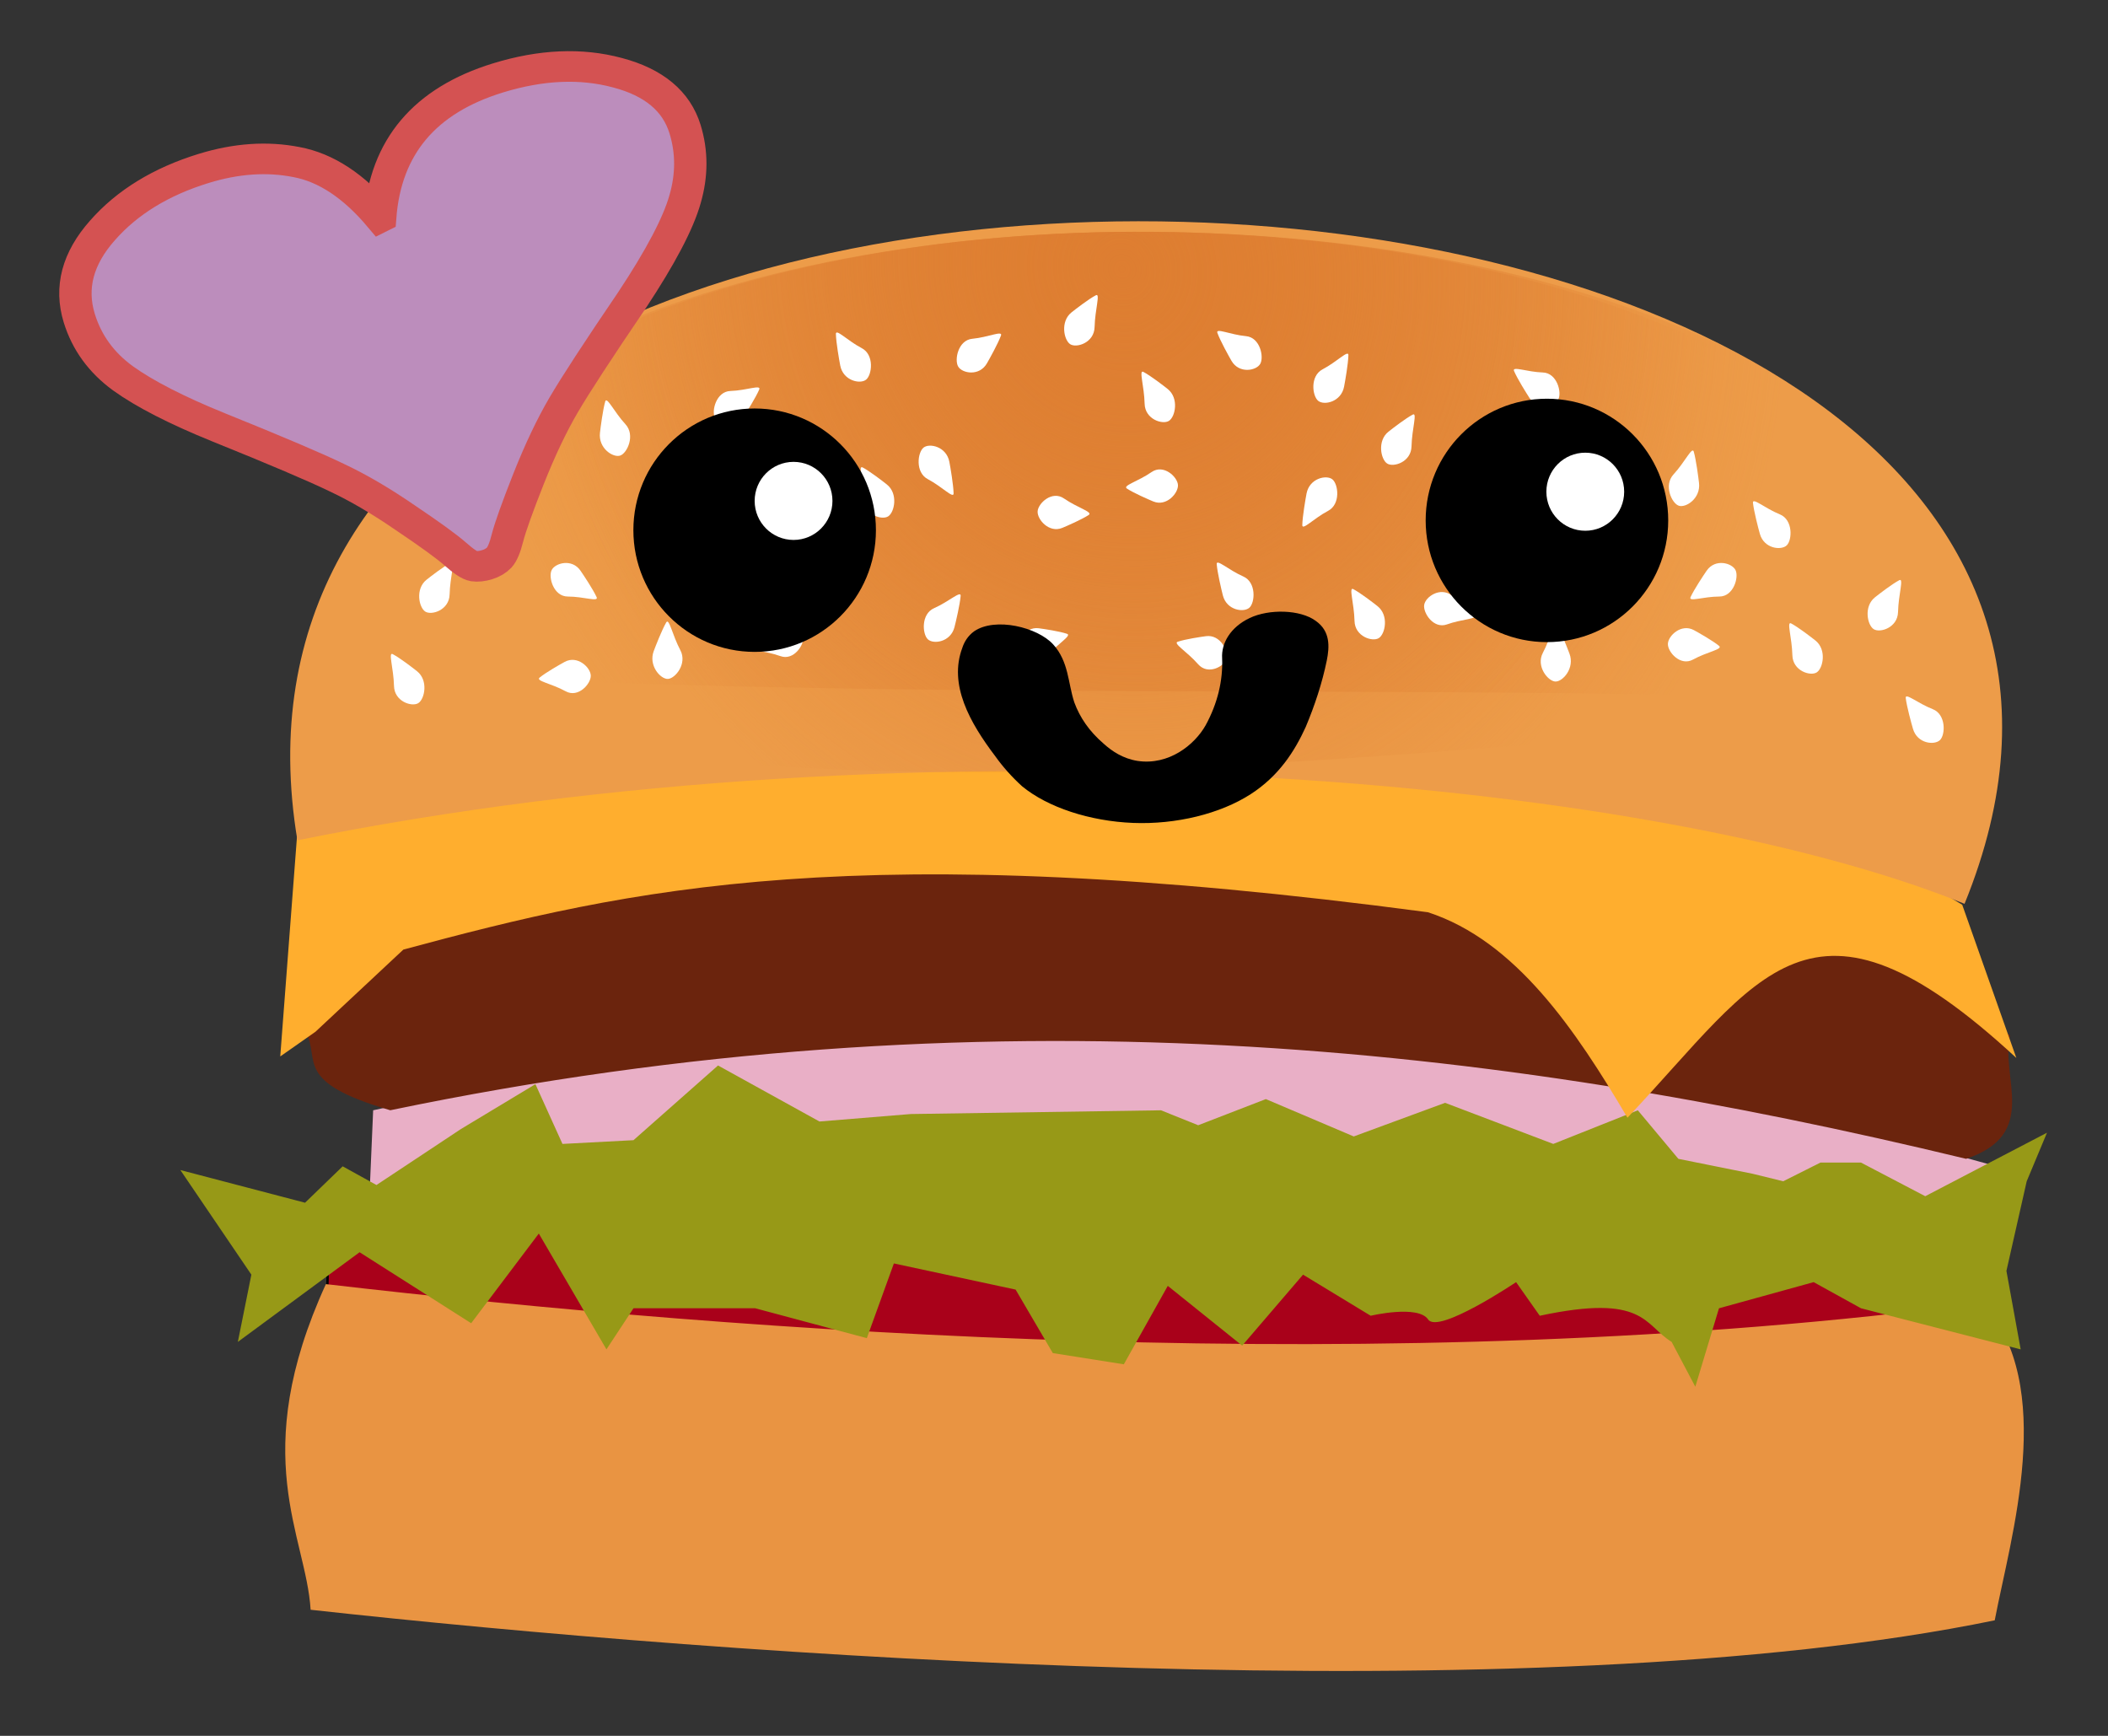 <?xml version="1.0" encoding="UTF-8"?>
<svg width="170mm" height="140mm" version="1.1" viewBox="0 0 602.36 496.06" xmlns="http://www.w3.org/2000/svg" xmlns:xlink="http://www.w3.org/1999/xlink">
<rect x="0" y="0" width="602.36" height="496.06" fill="#333333" stroke="none"/>
<defs>
<radialGradient id="c" cx="2009.8" cy="252.55" r="361.6" gradientTransform="matrix(-.167 .16 -.165 -.172 2125.9 549.67)" gradientUnits="userSpaceOnUse" xlink:href="#a"/>
<linearGradient id="a">
<stop stop-color="#de7e31" offset="0"/>
<stop stop-color="#de7e31" stop-opacity="0" offset="1"/>
</linearGradient>
<radialGradient id="b" cx="2009.8" cy="252.55" r="361.6" gradientTransform="matrix(-.185 .175 -.189 -.187 2168.4 524.28)" gradientUnits="userSpaceOnUse" xlink:href="#a"/>
</defs>
<g transform="translate(-39.118 -42.171)">
<g transform="translate(-377.34 -18.94)">
<g transform="matrix(4.87 0 0 5.383 -5899.4 -4118.5)">
<g transform="matrix(.408 0 0 .408 649.2 452.58)">
<g transform="matrix(.503 0 0 .455 1201.1 804.63)">
<g transform="translate(-250.77 -97.779)">
<g transform="scale(1.028 .972)" stroke-width="1px">
<g transform="matrix(1.933 0 0 2.259 -2077.3 -1716.9)">
<path d="m1634.8 951.45c76.95 3.303 162.59 8.109 240.84 4.379v14.596l-241.33-2.433z" fill="#a9011a" stroke="#000" stroke-width=".341px"/>
<path d="m1634.3 960.95c-11.317 22.399-2.844 32.758-2.197 42.413 59.792 5.965 175.71 13.781 242.31 1.376 2.306-10.912 8.988-30.519-1.71-41.356-85.205 10.237-178.79 3.839-238.41-2.433z" fill="#e99442"/>
<path d="m1641.1 938.31-0.486 10.217c70.024-8.731 144.81-11.762 234.03 9.244v-12.164c-75.825-19.264-155.12-23.034-233.54-7.298z" fill="#e9afc6"/>
<path d="m1631.3 950.35-17.94-4.255 10.217 13.623-1.946 8.758 17.516-11.677 16.056 9.244 9.731-11.677 9.731 15.083 3.892-5.352h17.516l16.056 3.892 3.892-9.731 17.516 3.406 5.352 8.271 10.217 1.46 6.325-10.217 10.704 7.785 8.758-9.244 9.731 5.352s6.812-1.46 8.271 0.487c1.46 1.946 12.65-4.865 12.65-4.865l3.406 4.379c15.126-2.927 14.99 1.19 18.975 3.406l3.406 5.838 3.406-10.217 13.623-3.406 6.812 3.406 22.973 5.352-2.052-10.217 2.919-11.677 2.919-6.325-17.516 8.271-9.244-4.379h-5.839l-5.352 2.433-4.379-0.973-10.704-1.946-5.839-6.325-12.164 4.379-15.569-5.352-13.137 4.379-12.65-4.865-9.731 3.406-5.352-1.946-36.004 0.487-13.137 0.973-14.596-7.298-12.164 9.731-10.217 0.487-3.892-7.785-10.704 5.838-12.164 7.298-4.865-2.433z" fill="#979917"/>
<path d="m1631.4 928.09c2.175 3.73-1.899 6.487 12.164 10.217 85.874-16.147 158.92-8.502 226.73 6.325 10.614-3.225 4.918-10.529 6.325-16.056-48.719-35.5-233.33-51.524-245.22-0.487z" fill="#6b240d"/>
<path d="m1630.3 900.78-2.567 30.518 5.061-3.21 12.65-10.704c32.765-8.003 65.292-14.765 147.42-4.865 12.61 3.709 21.25 15.32 28.706 26.76 19.096-18.329 26.277-32.629 55.952-7.785l-7.785-19.948c-88.127-49.058-229.69-21.933-239.44-10.766z" fill="#ffae2e"/>
<path d="m1630.2 903.15c89.865-16.453 194.29-8.466 239.87 8.271 49.777-110.63-261.02-123.19-239.87-8.271z" fill="#ed9c49"/>
<path d="m1630.2 881.97c79.337 25.195 191.54 3.52 239.87 6.098 15.234-77.716-224.07-90.818-239.87-6.098z" fill="url(#c)"/>
<path d="m1630.2 880.27c78.098 6.119 191.91 1.202 240.55 5.919 15.277-75.431-224.72-88.148-240.55-5.919z" fill="url(#b)"/>
<path d="m1698.1 855.01c1.586-1.272 3.776 0.189 3.964 1.231 0.189 1.042-1.308 3.032-3.281 2.542-0.754-0.187-2.927-0.765-3.964-1.231-0.695-0.312 1.477-1.095 3.281-2.542z" fill="#fff"/>
<path d="m1720.9 856.11c-1.835-0.877-1.468-3.484-0.61-4.106 0.857-0.622 3.299-0.137 3.714 1.853 0.159 0.761 0.58 2.969 0.61 4.106 0.02 0.761-1.627-0.856-3.714-1.853z" fill="#fff"/>
<path d="m1711.4 839.05c1.837 0.871 1.479 3.479 0.624 4.104-0.855 0.625-3.298 0.148-3.72-1.841-0.161-0.76-0.59-2.967-0.624-4.104-0.023-0.761 1.63 0.85 3.72 1.841z" fill="#fff"/>
<path d="m1744.9 836.31c-0.054 2.033-2.584 2.759-3.501 2.23-0.917-0.529-1.468-2.957 0.18-4.147 0.63-0.455 2.475-1.739 3.501-2.23 0.687-0.329-0.119 1.835-0.18 4.147z" fill="#fff"/>
<path d="m1753.1 855.19c1.722-1.081 3.728 0.623 3.796 1.68 0.067 1.057-1.649 2.861-3.553 2.147-0.728-0.273-2.819-1.098-3.796-1.68-0.654-0.39 1.593-0.917 3.553-2.147z" fill="#fff"/>
<path d="m1790.5 851.85c-0.054 2.033-2.584 2.759-3.501 2.23s-1.468-2.957 0.18-4.147c0.63-0.455 2.475-1.739 3.501-2.23 0.687-0.329-0.119 1.835-0.18 4.147z" fill="#fff"/>
<path d="m1766.7 837.49c2.026 0.171 2.605 2.739 2.024 3.624-0.582 0.885-3.037 1.296-4.13-0.419-0.418-0.655-1.593-2.572-2.024-3.624-0.288-0.705 1.825 0.225 4.13 0.419z" fill="#fff"/>
<path d="m1795.6 875.03c-1.933 0.632-3.466-1.508-3.276-2.55 0.191-1.042 2.292-2.376 3.967-1.222 0.64 0.441 2.469 1.748 3.276 2.55 0.54 0.537-1.768 0.504-3.967 1.222z" fill="#fff"/>
<path d="m1819.8 863.62c-0.054 2.033-2.584 2.759-3.501 2.23-0.917-0.529-1.469-2.957 0.18-4.147 0.63-0.455 2.475-1.739 3.501-2.23 0.687-0.329-0.119 1.835-0.18 4.147z" fill="#fff"/>
<path d="m1809.4 842.22c2.032 0.059 2.753 2.591 2.221 3.507-0.532 0.916-2.961 1.461-4.147-0.19-0.453-0.631-1.733-2.48-2.221-3.507-0.327-0.688 1.834 0.123 4.147 0.19z" fill="#fff"/>
<path d="m1831 879.61c-1.82 0.906-3.649-0.988-3.612-2.046 0.037-1.058 1.923-2.684 3.747-1.786 0.697 0.343 2.697 1.37 3.612 2.046 0.613 0.453-1.676 0.756-3.747 1.786z" fill="#fff"/>
<path d="m1860.5 873.42c-0.054 2.033-2.584 2.759-3.501 2.23-0.917-0.529-1.468-2.957 0.18-4.147 0.63-0.455 2.475-1.739 3.501-2.23 0.687-0.329-0.119 1.835-0.18 4.147z" fill="#fff"/>
<path d="m1843.5 860.7c1.908 0.702 1.786 3.332 0.99 4.031-0.795 0.699-3.272 0.444-3.871-1.499-0.229-0.743-0.854-2.902-0.99-4.031-0.091-0.756 1.7 0.701 3.871 1.499z" fill="#fff"/>
<path d="m1766.3 868.79c1.889 0.753 1.696 3.378 0.883 4.056-0.814 0.678-3.282 0.357-3.829-1.602-0.209-0.749-0.777-2.924-0.883-4.056-0.071-0.758 1.681 0.745 3.829 1.602z" fill="#fff"/>
<path d="m1709.9 870.8c-0.054 2.033-2.584 2.759-3.501 2.23s-1.468-2.957 0.18-4.147c0.63-0.455 2.475-1.739 3.501-2.23 0.687-0.329-0.119 1.835-0.18 4.147z" fill="#fff"/>
<path d="m1738 879.19c-1.414 1.461-3.769 0.286-4.087-0.725-0.318-1.01 0.917-3.172 2.937-2.934 0.772 0.091 3 0.392 4.087 0.725 0.729 0.222-1.328 1.271-2.937 2.934z" fill="#fff"/>
<path d="m1685.3 878.39c1.025 1.756-0.742 3.707-1.801 3.74-1.058 0.033-2.807-1.739-2.032-3.619 0.296-0.719 1.187-2.783 1.801-3.74 0.411-0.641 0.866 1.622 2.032 3.619z" fill="#fff"/>
<path d="m1677.4 848.96c1.45 1.425 0.256 3.772-0.756 4.081-1.013 0.31-3.164-0.942-2.911-2.959 0.097-0.771 0.416-2.997 0.756-4.081 0.228-0.727 1.261 1.338 2.911 2.959z" fill="#fff"/>
<path d="m1652.1 871.13c-0.054 2.033-2.584 2.759-3.501 2.23s-1.468-2.957 0.18-4.147c0.63-0.455 2.475-1.739 3.501-2.23 0.687-0.329-0.119 1.835-0.18 4.147z" fill="#fff"/>
<path d="m1669.1 871.4c-2.033-1e-3 -2.825-2.512-2.319-3.442 0.506-0.93 2.918-1.544 4.15 0.073 0.471 0.618 1.802 2.43 2.319 3.442 0.346 0.678-1.837-0.071-4.15-0.073z" fill="#fff"/>
<path d="m1807.2 856.74c-1.586-1.272-3.776 0.189-3.964 1.231-0.189 1.042 1.308 3.032 3.281 2.542 0.754-0.187 2.927-0.765 3.964-1.231 0.695-0.312-1.477-1.095-3.281-2.542z" fill="#fff"/>
<path d="m1778.5 860.24c1.835-0.877 1.468-3.484 0.61-4.106-0.857-0.622-3.299-0.137-3.714 1.853-0.159 0.761-0.58 2.969-0.61 4.106-0.02 0.761 1.627-0.856 3.714-1.853z" fill="#fff"/>
<path d="m1777.7 841.81c-1.837 0.871-1.479 3.479-0.624 4.104 0.855 0.625 3.298 0.148 3.72-1.841 0.161-0.76 0.59-2.967 0.624-4.104 0.023-0.761-1.63 0.85-3.72 1.841z" fill="#fff"/>
<path d="m1752.1 846.29c0.054 2.033 2.584 2.759 3.501 2.23s1.468-2.957-0.18-4.147c-0.63-0.455-2.475-1.739-3.501-2.23-0.687-0.329 0.119 1.835 0.18 4.147z" fill="#fff"/>
<path d="m1740.5 858.63c-1.722-1.081-3.728 0.623-3.796 1.68-0.067 1.057 1.649 2.861 3.553 2.147 0.728-0.273 2.819-1.098 3.796-1.68 0.654-0.39-1.593-0.917-3.553-2.147z" fill="#fff"/>
<path d="m1711.7 858.73c0.054 2.033 2.584 2.759 3.501 2.23s1.468-2.957-0.18-4.147c-0.63-0.455-2.475-1.739-3.501-2.23-0.687-0.329 0.119 1.835 0.18 4.147z" fill="#fff"/>
<path d="m1727.3 837.83c-2.026 0.171-2.606 2.739-2.024 3.624 0.582 0.885 3.037 1.296 4.13-0.419 0.418-0.655 1.593-2.572 2.024-3.624 0.288-0.705-1.825 0.225-4.13 0.419z" fill="#fff"/>
<path d="m1699.7 879.16c1.933 0.632 3.466-1.508 3.276-2.55-0.191-1.042-2.292-2.376-3.967-1.222-0.64 0.441-2.469 1.748-3.276 2.55-0.54 0.537 1.768 0.504 3.967 1.222z" fill="#fff"/>
<path d="m1684.4 866.03c0.054 2.033 2.584 2.759 3.501 2.23 0.917-0.529 1.468-2.957-0.18-4.147-0.63-0.455-2.475-1.739-3.501-2.23-0.687-0.329 0.119 1.835 0.18 4.147z" fill="#fff"/>
<path d="m1692.5 844.63c-2.032 0.059-2.753 2.591-2.221 3.507 0.532 0.916 2.961 1.461 4.147-0.19 0.453-0.631 1.733-2.48 2.221-3.507 0.327-0.688-1.834 0.123-4.147 0.19z" fill="#fff"/>
<path d="m1668.8 883.74c1.82 0.906 3.649-0.988 3.612-2.046-0.037-1.058-1.923-2.684-3.747-1.786-0.698 0.343-2.697 1.37-3.612 2.046-0.613 0.453 1.676 0.756 3.747 1.786z" fill="#fff"/>
<path d="m1644.1 883.05c0.054 2.033 2.584 2.759 3.501 2.23s1.468-2.957-0.18-4.147c-0.63-0.455-2.475-1.739-3.501-2.23-0.687-0.329 0.119 1.835 0.18 4.147z" fill="#fff"/>
<path d="m1659.7 856.58c-1.908 0.702-1.786 3.332-0.99 4.031 0.795 0.699 3.272 0.444 3.871-1.499 0.229-0.743 0.854-2.902 0.99-4.031 0.091-0.756-1.7 0.701-3.871 1.499z" fill="#fff"/>
<path d="m1721.8 872.92c-1.889 0.753-1.697 3.378-0.883 4.056 0.814 0.678 3.282 0.357 3.829-1.602 0.209-0.749 0.777-2.924 0.883-4.056 0.071-0.758-1.681 0.745-3.829 1.602z" fill="#fff"/>
<path d="m1782.3 874.58c0.054 2.033 2.584 2.759 3.501 2.23 0.917-0.529 1.468-2.957-0.18-4.147-0.63-0.455-2.475-1.739-3.501-2.23-0.687-0.329 0.119 1.835 0.18 4.147z" fill="#fff"/>
<path d="m1759.8 880.22c1.414 1.461 3.769 0.286 4.087-0.725 0.318-1.01-0.917-3.172-2.937-2.934-0.772 0.091-3 0.392-4.087 0.725-0.729 0.222 1.328 1.271 2.937 2.934z" fill="#fff"/>
<path d="m1809.4 878.73c-1.026 1.756 0.742 3.707 1.801 3.74 1.058 0.033 2.807-1.739 2.032-3.619-0.296-0.719-1.187-2.783-1.801-3.74-0.411-0.641-0.866 1.622-2.032 3.619z" fill="#fff"/>
<path d="m1828.2 855.49c-1.45 1.425-0.256 3.772 0.756 4.082 1.013 0.31 3.164-0.942 2.911-2.959-0.097-0.771-0.416-2.997-0.756-4.081-0.228-0.727-1.261 1.338-2.911 2.959z" fill="#fff"/>
<path d="m1845.3 879.05c0.054 2.033 2.584 2.759 3.501 2.23 0.917-0.529 1.468-2.957-0.18-4.147-0.63-0.455-2.475-1.739-3.501-2.23-0.687-0.329 0.119 1.835 0.18 4.147z" fill="#fff"/>
<path d="m1834.8 871.4c2.033-1e-3 2.825-2.512 2.319-3.442s-2.918-1.544-4.15 0.073c-0.471 0.618-1.802 2.43-2.319 3.442-0.346 0.678 1.837-0.071 4.15-0.073z" fill="#fff"/>
<path d="m1865.5 886.07c1.917 0.676 1.831 3.307 1.045 4.017-0.786 0.71-3.265 0.488-3.891-1.447-0.239-0.74-0.893-2.89-1.045-4.017-0.101-0.755 1.709 0.677 3.891 1.447z" fill="#fff"/>
</g>
<g transform="matrix(.972 0 0 1.028 -367.59 20.566)">
<path d="m1682.7 270.47c-7.355-9.691-13.397-20.532-9.457-31.044 0.525-1.643 1.576-3.449 3.415-4.763 6.042-4.106 18.126-1.15 22.591 3.778 4.466 4.928 4.203 11.005 6.042 16.59 1.576 4.271 4.203 8.213 8.406 11.826 2.364 2.135 5.517 4.271 9.72 4.928 8.931 1.314 16.287-4.599 19.439-10.184 3.415-6.242 4.991-12.812 4.729-19.218-0.263-4.271 2.364-8.87 7.881-11.498 5.516-2.628 14.448-2.464 18.914 0.821 4.203 2.957 3.94 7.392 3.152 11.334-1.313 6.406-3.415 12.812-6.042 19.054-3.152 6.899-7.618 13.962-15.761 19.218-8.669 5.585-21.278 8.706-33.624 8.213s-24.43-4.435-31.785-10.512c-2.89-2.628-5.516-5.585-7.618-8.541z"/>
</g>
<g transform="matrix(1.591 0 0 1.689 663.45 -423.43)">
<circle cx="476.4" cy="386.4" r="21.2"/>
<circle cx="483.1" cy="381.4" r="6.8" fill="#fff"/>
<circle cx="337.9" cy="388.1" r="21.2"/>
<circle cx="344.7" cy="383" r="6.8" fill="#fff"/>
</g>
<path d="m1096.9 139.99q2.239-31.051 32.741-40.973 18.046-5.87 33.264-1.536 15.191 4.244 18.788 16.605 2.914 10.015-0.01 20.645-2.822 10.597-14.766 29.693-14.112 21.974-19.035 30.885-4.923 8.91-9.704 21.627-4.71 12.594-5.882 17.42-1.01 4.279-2.29 5.782-1.307 1.413-3.366 2.083-2.06 0.67-3.741 0.427-1.583-0.275-5.118-3.57-3.535-3.295-13.824-10.615-10.217-7.442-19.123-11.854-8.834-4.534-32.861-14.793-17.543-7.528-26.641-14.446-9-6.949-12.124-17.686-3.911-13.444 6.45-25.803 10.335-12.449 28.185-18.255 13.535-4.403 25.761-1.861 12.299 2.419 23.294 16.226z" fill="#bc8dbc" stroke="#d45252" stroke-width="9"/>
</g>
</g>
</g>
</g>
</g>
</g>
</g>
</svg>
